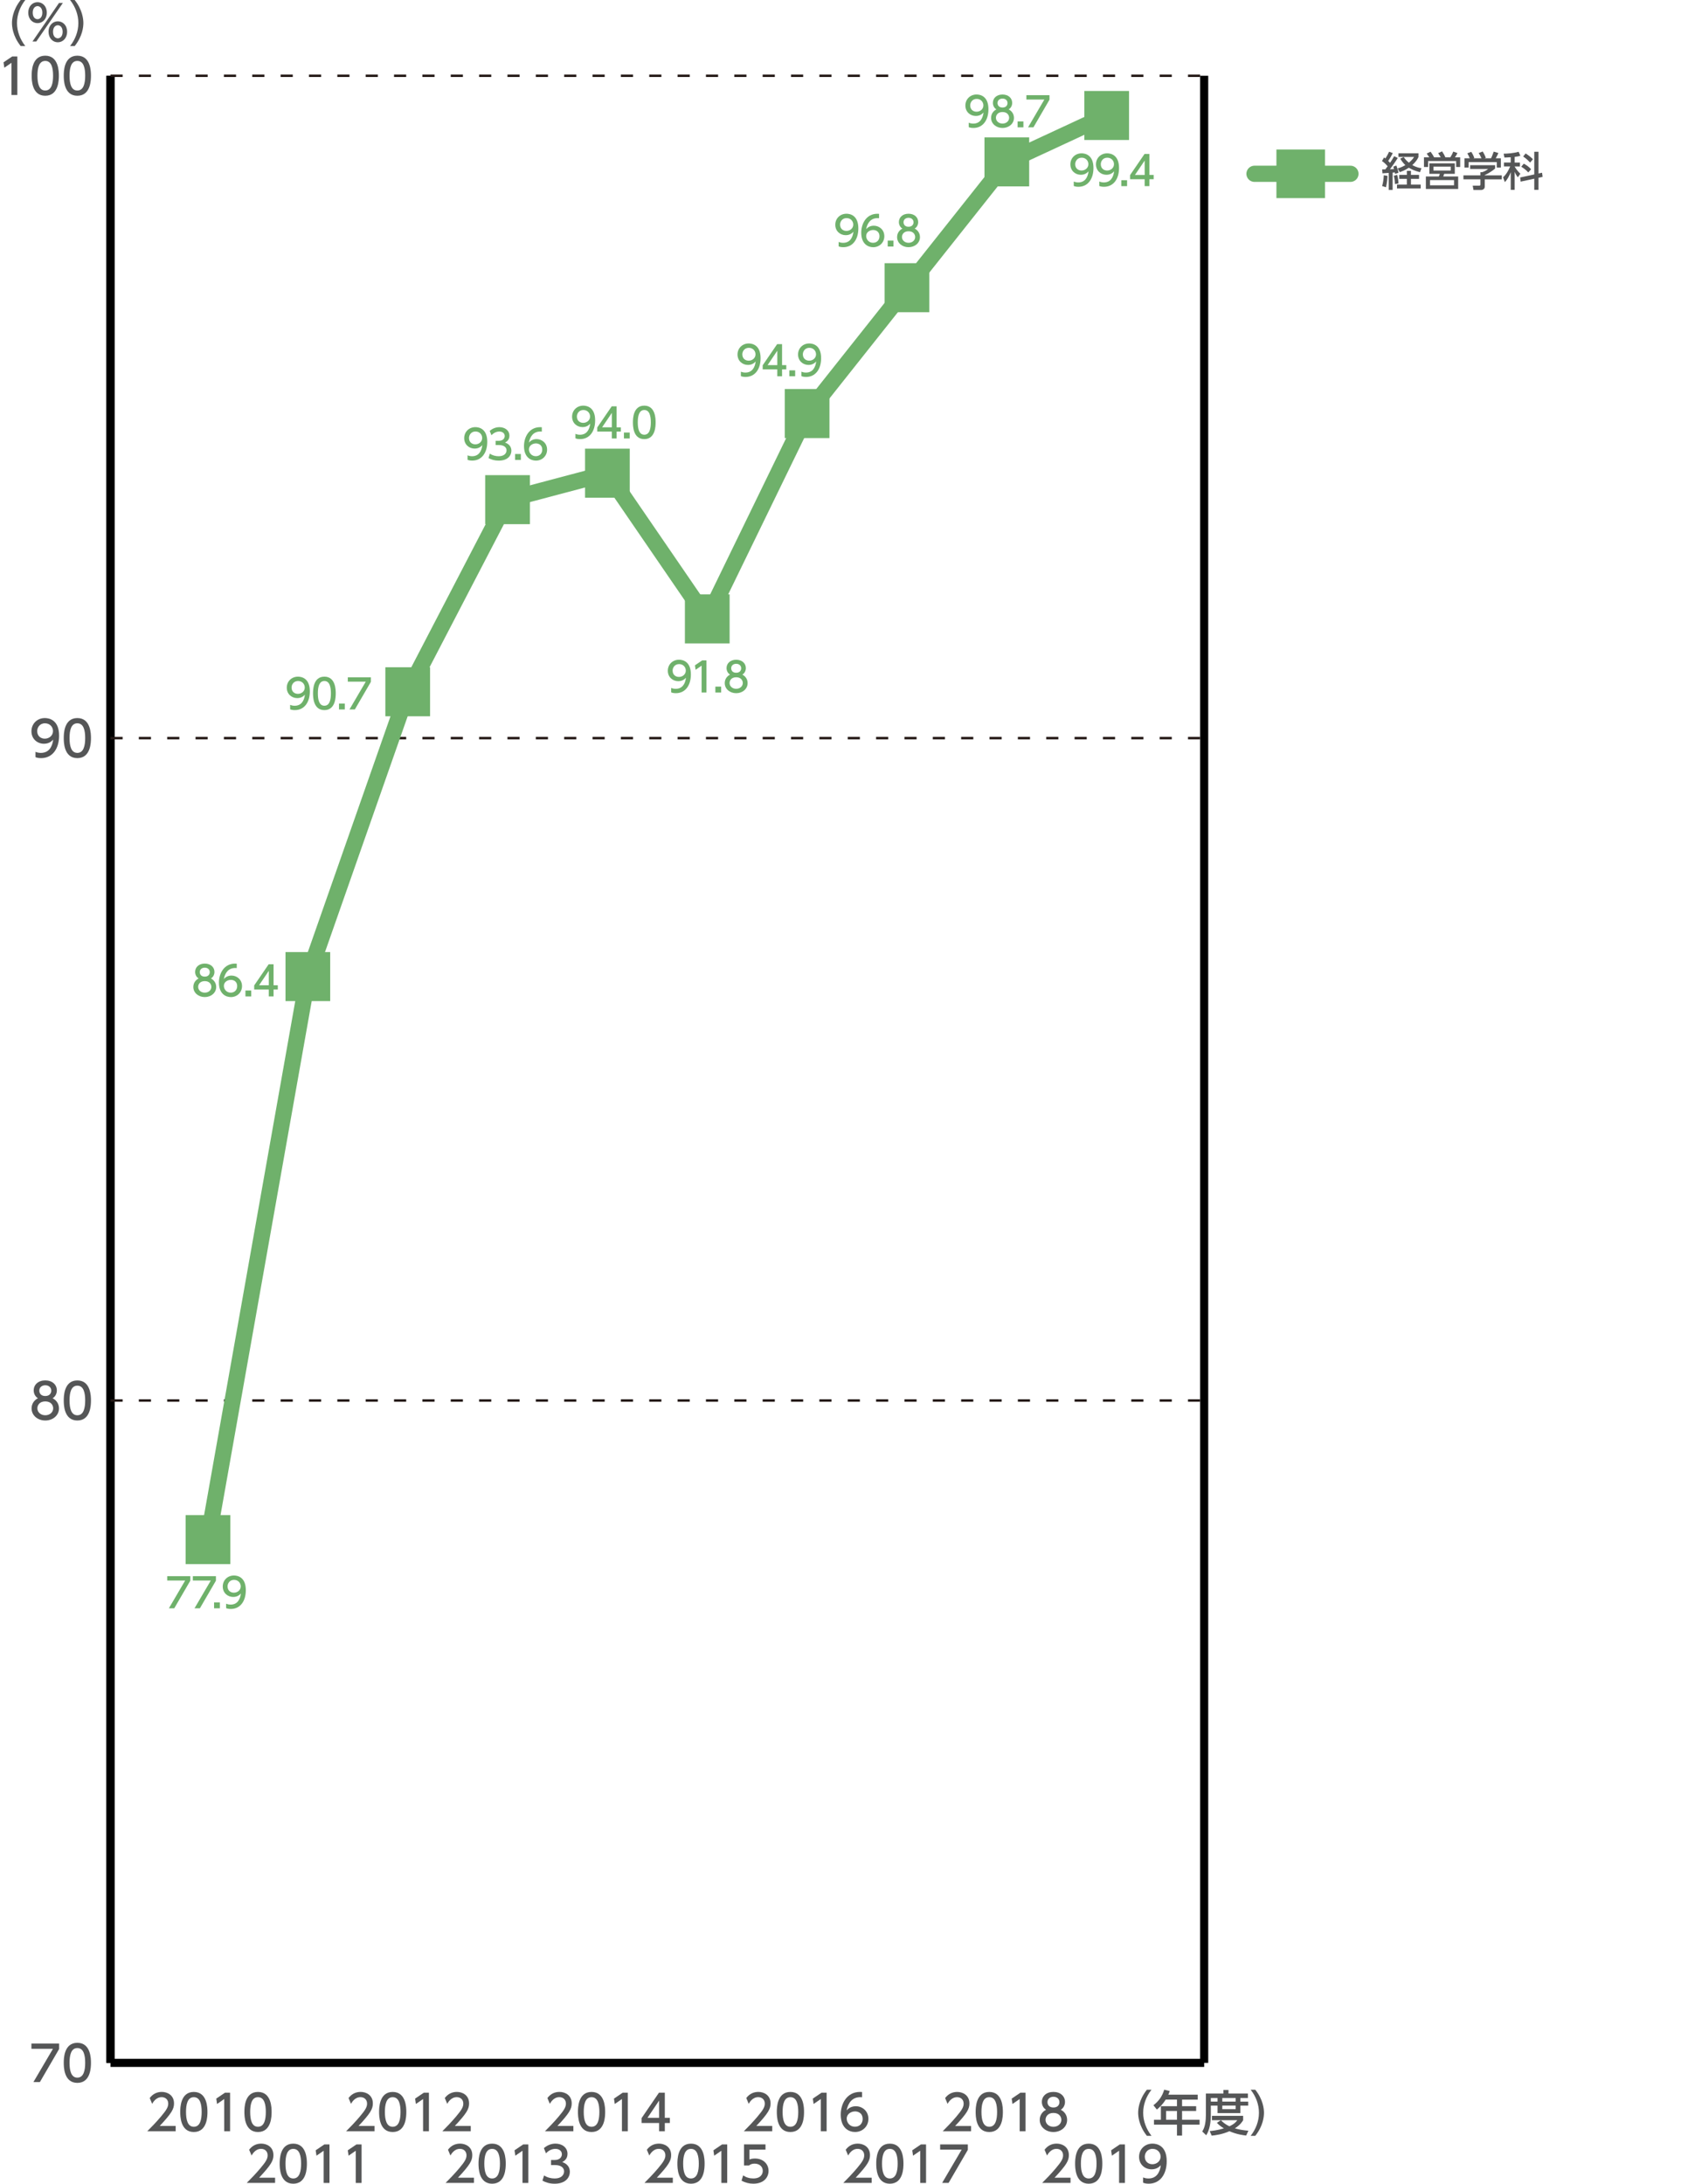 <svg enable-background="new 0 0 618.51 800" height="800" viewBox="0 0 618.51 800" width="618.51" xmlns="http://www.w3.org/2000/svg"><path d="m21.66 748.66v1.99l-7.05 12.12h-2.37l7.16-12.19h-7.89v-1.92z" fill="#555657"/><path d="m23.36 755.71c0-1.37 0-7.33 4.98-7.33 4.99 0 4.99 5.98 4.99 7.33 0 1.37 0 7.35-4.99 7.35-4.98 0-4.98-5.98-4.98-7.35zm7.85 0c0-2.72-.52-5.41-2.87-5.41s-2.86 2.71-2.86 5.41c0 2.87.59 5.43 2.86 5.43 2.35 0 2.87-2.74 2.87-5.43z" fill="#555657"/><path d="m21.61 515.97c0 2.6-2.28 4.43-5.02 4.43s-5.02-1.83-5.02-4.43c0-1.94 1.21-3.17 2.33-3.72-1.05-.64-1.55-1.78-1.55-2.87 0-2.1 1.66-3.67 4.24-3.67 2.57 0 4.24 1.57 4.24 3.67 0 1.09-.5 2.23-1.55 2.87 1.12.55 2.33 1.78 2.33 3.72zm-2.12-.04c0-1.03-.71-2.53-2.9-2.53-2.17 0-2.9 1.48-2.9 2.53 0 1.41 1.21 2.55 2.9 2.55s2.9-1.14 2.9-2.55zm-.71-6.46c0-1.32-1.05-1.98-2.19-1.98s-2.19.68-2.19 1.96c0 .85.5 1.98 2.19 1.98 1.67 0 2.19-1.12 2.19-1.96z" fill="#555657"/><path d="m23.36 513.05c0-1.37 0-7.33 4.98-7.33 4.99 0 4.99 5.98 4.99 7.33 0 1.37 0 7.35-4.99 7.35-4.98 0-4.98-5.98-4.98-7.35zm7.85 0c0-2.72-.52-5.41-2.87-5.41s-2.86 2.71-2.86 5.41c0 2.87.59 5.43 2.86 5.43 2.35 0 2.87-2.74 2.87-5.43z" fill="#555657"/><path d="m12.99 275.43c.64.27 1.28.39 1.98.39 2.9 0 4.17-2.14 4.52-4.86-.5.52-1.46 1.51-3.38 1.51-2.44 0-4.59-1.76-4.59-4.57 0-2.74 2.08-4.84 4.93-4.84 1.55 0 5.2.68 5.2 6.44 0 4.84-2.46 8.24-6.6 8.24-1.14 0-1.75-.23-2.05-.36v-1.95zm3.42-4.82c1.57 0 3.01-1.1 3.01-2.78 0-1.51-1.14-2.85-2.94-2.85-1.98 0-2.85 1.6-2.85 2.85 0 1.92 1.41 2.78 2.78 2.78z" fill="#555657"/><path d="m23.36 270.39c0-1.37 0-7.33 4.98-7.33 4.99 0 4.99 5.98 4.99 7.33 0 1.37 0 7.35-4.99 7.35-4.98 0-4.98-5.98-4.98-7.35zm7.85 0c0-2.72-.52-5.41-2.87-5.41s-2.86 2.71-2.86 5.41c0 2.87.59 5.43 2.86 5.43 2.35 0 2.87-2.74 2.87-5.43z" fill="#555657"/><path d="m4.48 20.68h1.87v14.12h-2.14v-11.8l-2.63 1.81-.29-1.98z" fill="#555657"/><path d="m11.6 27.73c0-1.37 0-7.33 4.98-7.33 4.99 0 4.99 5.98 4.99 7.33 0 1.37 0 7.35-4.99 7.35-4.98.01-4.98-5.98-4.98-7.35zm7.85 0c0-2.72-.52-5.41-2.87-5.41s-2.86 2.71-2.86 5.41c0 2.87.59 5.43 2.86 5.43 2.36 0 2.87-2.74 2.87-5.43z" fill="#555657"/><path d="m23.36 27.73c0-1.37 0-7.33 4.98-7.33 4.99 0 4.99 5.98 4.99 7.33 0 1.37 0 7.35-4.99 7.35-4.98.01-4.98-5.98-4.98-7.35zm7.85 0c0-2.72-.52-5.41-2.87-5.41s-2.86 2.71-2.86 5.41c0 2.87.59 5.43 2.86 5.43 2.35 0 2.87-2.74 2.87-5.43z" fill="#555657"/><path d="m40.48 755.73h400.75" fill="none" stroke="#000" stroke-miterlimit="10" stroke-width="2.968"/><path d="m40.48 755.73v-727.97" fill="none" stroke="#000" stroke-miterlimit="10" stroke-width="2.968"/><path d="m441.23 755.73v-727.97" fill="none" stroke="#000" stroke-miterlimit="10" stroke-width="2.968"/><path d="m40.48 755.73v-727.97" fill="none" stroke="#000" stroke-miterlimit="10" stroke-width="2.968"/><path d="m40.48 513.07h400.75" fill="none" stroke="#231815" stroke-dasharray="4.453 5.937" stroke-miterlimit="10" stroke-width=".89"/><path d="m40.48 270.41h400.75" fill="none" stroke="#231815" stroke-dasharray="4.453 5.937" stroke-miterlimit="10" stroke-width=".89"/><path d="m40.48 27.76h400.75" fill="none" stroke="#231815" stroke-dasharray="4.453 5.937" stroke-miterlimit="10" stroke-width=".89"/><g fill="#555657"><path d="m7.58 16.87c-3.01-3.77-3.19-7.31-3.19-8.43s.18-4.67 3.19-8.44h1.69c-1.9 2.42-3.04 5.36-3.04 8.44s1.16 6.02 3.04 8.44h-1.69z"/><path d="m13.75.8c1.82 0 3.4 1.46 3.4 3.85 0 2.35-1.57 3.83-3.4 3.83s-3.4-1.48-3.4-3.83c0-2.41 1.58-3.85 3.4-3.85zm7.87.29h1.41l-9.73 14.11h-1.4zm-7.87 5.94c.73 0 1.76-.59 1.76-2.39s-1.03-2.4-1.76-2.4c-.78 0-1.76.66-1.76 2.4 0 1.75.97 2.39 1.76 2.39zm7.44.78c1.8 0 3.4 1.44 3.4 3.83 0 2.35-1.57 3.85-3.4 3.85s-3.4-1.48-3.4-3.85c0-2.4 1.6-3.83 3.4-3.83zm0 6.23c.73 0 1.76-.59 1.76-2.4 0-1.76-1-2.39-1.76-2.39-.78 0-1.76.64-1.76 2.39 0 1.8 1.01 2.4 1.76 2.4z"/><path d="m25.67 16.87c1.9-2.4 3.04-5.36 3.04-8.44s-1.14-6.03-3.04-8.43h1.69c2.88 3.6 3.19 7.07 3.19 8.44s-.3 4.84-3.19 8.44h-1.69z"/><path d="m355.82 778.86v1.92h-10.4c1.55-1.55 3.19-3.22 5-5.36 2.15-2.53 2.67-3.58 2.67-4.77 0-1.39-.96-2.35-2.4-2.35-2.1 0-3.15 1.87-3.49 2.44l-.89-2.12c1.1-1.46 2.6-2.24 4.43-2.24 2.01 0 4.47 1.16 4.47 4.22 0 2.01-.84 3.56-5.24 8.26z"/><path d="m357.5 773.71c0-1.37 0-7.33 4.98-7.33 4.99 0 4.99 5.98 4.99 7.33 0 1.37 0 7.35-4.99 7.35-4.98 0-4.98-5.98-4.98-7.35zm7.85 0c0-2.72-.52-5.41-2.87-5.41s-2.86 2.71-2.86 5.41c0 2.87.59 5.43 2.86 5.43 2.36 0 2.87-2.74 2.87-5.43z"/><path d="m373.89 766.66h1.87v14.12h-2.14v-11.8l-2.63 1.81-.29-1.97z"/><path d="m391.01 776.63c0 2.6-2.28 4.43-5.02 4.43s-5.02-1.83-5.02-4.43c0-1.94 1.21-3.17 2.33-3.72-1.05-.64-1.55-1.78-1.55-2.87 0-2.1 1.66-3.67 4.24-3.67 2.57 0 4.24 1.57 4.24 3.67 0 1.09-.5 2.23-1.55 2.87 1.13.55 2.33 1.78 2.33 3.72zm-2.11-.03c0-1.03-.71-2.53-2.9-2.53-2.17 0-2.9 1.48-2.9 2.53 0 1.41 1.21 2.55 2.9 2.55 1.69-.01 2.9-1.15 2.9-2.55zm-.71-6.47c0-1.32-1.05-1.98-2.19-1.98s-2.19.68-2.19 1.96c0 .86.5 1.97 2.19 1.97 1.67.01 2.19-1.11 2.19-1.95z"/><path d="m319.39 797.79v1.92h-10.4c1.55-1.55 3.19-3.22 5-5.36 2.15-2.53 2.67-3.58 2.67-4.77 0-1.39-.96-2.35-2.4-2.35-2.1 0-3.15 1.87-3.49 2.44l-.89-2.12c1.1-1.46 2.6-2.24 4.43-2.24 2.01 0 4.47 1.16 4.47 4.22 0 2.01-.84 3.56-5.24 8.26z"/><path d="m321.07 792.65c0-1.37 0-7.33 4.98-7.33 4.99 0 4.99 5.98 4.99 7.33 0 1.37 0 7.35-4.99 7.35-4.98 0-4.98-5.98-4.98-7.35zm7.85 0c0-2.72-.52-5.41-2.87-5.41s-2.86 2.71-2.86 5.41c0 2.87.59 5.43 2.86 5.43 2.35 0 2.87-2.74 2.87-5.43z"/><path d="m337.45 785.6h1.87v14.12h-2.14v-11.8l-2.63 1.81-.29-1.97z"/><path d="m354.63 785.6v1.99l-7.05 12.12h-2.37l7.16-12.19h-7.89v-1.92z"/><path d="m392.26 797.79v1.92h-10.4c1.55-1.55 3.19-3.22 5-5.36 2.15-2.53 2.67-3.58 2.67-4.77 0-1.39-.96-2.35-2.4-2.35-2.1 0-3.15 1.87-3.49 2.44l-.89-2.12c1.1-1.46 2.6-2.24 4.43-2.24 2.01 0 4.47 1.16 4.47 4.22 0 2.01-.84 3.56-5.24 8.26z"/><path d="m393.94 792.65c0-1.37 0-7.33 4.98-7.33 4.99 0 4.99 5.98 4.99 7.33 0 1.37 0 7.35-4.99 7.35-4.98 0-4.98-5.98-4.98-7.35zm7.85 0c0-2.72-.52-5.41-2.87-5.41s-2.86 2.71-2.86 5.41c0 2.87.59 5.43 2.86 5.43 2.35 0 2.87-2.74 2.87-5.43z"/><path d="m410.32 785.6h1.87v14.12h-2.14v-11.8l-2.63 1.81-.29-1.97z"/><path d="m418.84 797.69c.64.27 1.28.39 1.98.39 2.9 0 4.17-2.14 4.52-4.86-.5.52-1.46 1.51-3.38 1.51-2.44 0-4.59-1.76-4.59-4.58 0-2.74 2.08-4.84 4.93-4.84 1.55 0 5.2.68 5.2 6.44 0 4.84-2.46 8.24-6.6 8.24-1.14 0-1.75-.23-2.05-.36v-1.94zm3.41-4.83c1.57 0 3.01-1.1 3.01-2.78 0-1.51-1.14-2.85-2.94-2.85-1.98 0-2.85 1.6-2.85 2.85.01 1.93 1.41 2.78 2.78 2.78z"/><path d="m420.23 782.45c-3.01-3.77-3.19-7.32-3.19-8.44s.18-4.66 3.19-8.44h1.69c-1.9 2.42-3.04 5.36-3.04 8.44s1.16 6.02 3.04 8.44z"/><path d="m438.86 767.39v1.8h-5.73v2.42h5.16v1.74h-5.16v3.22h6.42v1.8h-6.42v4.01h-1.87v-4.01h-8.42v-1.8h2.53v-4.97h5.89v-2.42h-4.13c-1.26 1.98-2.31 2.88-3.24 3.65l-1.26-1.58c1.92-1.46 3.26-3.29 3.95-5.7l2.03.5c-.23.69-.34.92-.52 1.33h10.77zm-7.6 5.96h-3.99v3.22h3.99z"/><path d="m441.86 766.97h6.41v-1.32h1.87v1.32h7.12v1.64h-2.78v1.32h2.88v1.46h-2.88v2.74h-8.35v-2.74h-2.46v3.24c0 2.72-.37 5.57-1.69 7.62l-1.46-1.39c1.07-1.57 1.34-3.94 1.34-6.27zm5.5 9.77c.52.52 1.43 1.44 3.13 2.23 1.89-.91 2.49-1.71 2.88-2.24h-9.29v-1.6h11.43v1.6c-.27.46-.96 1.67-3.03 2.99 1.53.44 2.99.69 4.95.87l-.82 1.76c-.85-.09-3.35-.37-6.12-1.58-2.7 1.17-5.06 1.48-6.51 1.62l-.73-1.66c.98-.11 2.74-.27 5.2-1-1.64-1-2.26-1.71-2.55-2.05zm-3.69-8.14v1.32h2.46v-1.32zm4.2 0v1.32h4.9v-1.32zm0 2.78v1.32h4.9v-1.32z"/><path d="m458.26 782.45c1.9-2.4 3.04-5.36 3.04-8.44s-1.14-6.04-3.04-8.44h1.69c2.88 3.59 3.19 7.07 3.19 8.44s-.3 4.84-3.19 8.44z"/><path d="m282.96 778.85v1.92h-10.4c1.55-1.55 3.19-3.22 5-5.36 2.15-2.53 2.67-3.58 2.67-4.77 0-1.39-.96-2.35-2.4-2.35-2.1 0-3.15 1.87-3.49 2.44l-.89-2.12c1.1-1.46 2.6-2.24 4.43-2.24 2.01 0 4.47 1.16 4.47 4.22 0 2.01-.84 3.56-5.24 8.26z"/><path d="m284.64 773.71c0-1.37 0-7.33 4.98-7.33 4.99 0 4.99 5.98 4.99 7.33 0 1.37 0 7.35-4.99 7.35-4.98 0-4.98-5.98-4.98-7.35zm7.85 0c0-2.72-.52-5.41-2.87-5.41s-2.86 2.71-2.86 5.41c0 2.87.59 5.43 2.86 5.43 2.35 0 2.87-2.74 2.87-5.43z"/><path d="m301.02 766.66h1.87v14.12h-2.14v-11.8l-2.63 1.81-.29-1.97z"/><path d="m315.87 768.33c-.41-.02-.44-.04-.62-.04-2.99 0-4.47 2.08-5.04 4.84.71-.79 1.78-1.51 3.38-1.51 2.37 0 4.61 1.75 4.61 4.61 0 2.81-2.19 4.82-4.89 4.82-2.26 0-5.25-1.44-5.25-6.37 0-3.9 2.17-8.31 7.1-8.31.25 0 .41 0 .71.04zm-2.56 5.18c-1.37 0-3.06.87-3.06 2.65 0 1.48 1.16 2.97 3.01 2.97 1.83 0 2.83-1.35 2.83-2.81 0-2.49-2.02-2.81-2.78-2.81z"/><path d="m246.53 797.79v1.92h-10.4c1.55-1.55 3.19-3.22 5-5.36 2.15-2.53 2.67-3.58 2.67-4.77 0-1.39-.96-2.35-2.4-2.35-2.1 0-3.15 1.87-3.49 2.44l-.89-2.12c1.1-1.46 2.6-2.24 4.43-2.24 2.01 0 4.47 1.16 4.47 4.22 0 2.01-.84 3.56-5.24 8.26z"/><path d="m248.21 792.65c0-1.37 0-7.33 4.98-7.33 4.99 0 4.99 5.98 4.99 7.33 0 1.37 0 7.35-4.99 7.35-4.98 0-4.98-5.98-4.98-7.35zm7.84 0c0-2.72-.52-5.41-2.87-5.41s-2.86 2.71-2.86 5.41c0 2.87.59 5.43 2.86 5.43 2.36 0 2.87-2.74 2.87-5.43z"/><path d="m264.59 785.6h1.87v14.12h-2.14v-11.8l-2.63 1.81-.29-1.97z"/><path d="m280.49 787.52h-5.89v3.61c.44-.16 1.01-.36 2.03-.36 3.03 0 4.98 2.01 4.98 4.54 0 2.23-1.6 4.68-5.57 4.68-1.57 0-2.94-.36-4.33-1.1l.59-1.94c1.14.77 2.35 1.12 3.72 1.12 2.72 0 3.47-1.6 3.47-2.78 0-1.66-1.35-2.65-3.01-2.65-.73 0-1.48.2-2.03.68h-1.83v-7.73h7.87z"/><path d="m210.09 778.85v1.92h-10.4c1.55-1.55 3.19-3.22 5-5.36 2.15-2.53 2.67-3.58 2.67-4.77 0-1.39-.96-2.35-2.4-2.35-2.1 0-3.15 1.87-3.49 2.44l-.89-2.12c1.1-1.46 2.6-2.24 4.43-2.24 2.01 0 4.47 1.16 4.47 4.22 0 2.01-.84 3.56-5.24 8.26z"/><path d="m211.77 773.71c0-1.37 0-7.33 4.98-7.33 4.99 0 4.99 5.98 4.99 7.33 0 1.37 0 7.35-4.99 7.35-4.98 0-4.98-5.98-4.98-7.35zm7.85 0c0-2.72-.52-5.41-2.87-5.41s-2.86 2.71-2.86 5.41c0 2.87.59 5.43 2.86 5.43 2.36 0 2.87-2.74 2.87-5.43z"/><path d="m228.16 766.66h1.87v14.12h-2.14v-11.8l-2.63 1.81-.29-1.97z"/><path d="m241.51 780.78v-3.03h-6.41v-1.8l6.35-9.29h2.15v9.22h1.85v1.87h-1.85v3.03zm-4.27-4.9h4.27v-6.34z"/><path d="m173.66 797.79v1.92h-10.4c1.55-1.55 3.19-3.22 5-5.36 2.15-2.53 2.67-3.58 2.67-4.77 0-1.39-.96-2.35-2.4-2.35-2.1 0-3.15 1.87-3.49 2.44l-.89-2.12c1.1-1.46 2.6-2.24 4.43-2.24 2.01 0 4.47 1.16 4.47 4.22 0 2.01-.84 3.56-5.24 8.26z"/><path d="m175.34 792.65c0-1.37 0-7.33 4.98-7.33 4.99 0 4.99 5.98 4.99 7.33 0 1.37 0 7.35-4.99 7.35-4.98 0-4.98-5.98-4.98-7.35zm7.85 0c0-2.72-.52-5.41-2.87-5.41s-2.86 2.71-2.86 5.41c0 2.87.59 5.43 2.86 5.43 2.35 0 2.87-2.74 2.87-5.43z"/><path d="m191.72 785.6h1.87v14.12h-2.14v-11.8l-2.63 1.81-.29-1.97z"/><path d="m199.37 796.96c1.14.77 2.51 1.12 3.88 1.12 2.53 0 3.44-1.39 3.44-2.6 0-1.25-1.03-2.32-3.37-2.32h-1.41v-1.85h1.35c1.92 0 2.62-1.16 2.62-2.1 0-1.35-1.19-1.98-2.35-1.98-1.34 0-2.58.64-3.47 1.64l-.77-1.9c1.35-1.19 2.9-1.66 4.25-1.66 2.33 0 4.4 1.37 4.4 3.76 0 1.99-1.41 2.72-1.92 2.99.73.28 2.78 1.07 2.78 3.61 0 1.9-1.43 4.33-5.55 4.33-1.85 0-3.22-.44-4.49-1.12z"/><path d="m137.23 778.85v1.92h-10.4c1.55-1.55 3.19-3.22 5-5.36 2.15-2.53 2.67-3.58 2.67-4.77 0-1.39-.96-2.35-2.4-2.35-2.1 0-3.15 1.87-3.49 2.44l-.89-2.12c1.1-1.46 2.6-2.24 4.43-2.24 2.01 0 4.47 1.16 4.47 4.22 0 2.01-.84 3.56-5.24 8.26z"/><path d="m138.91 773.71c0-1.37 0-7.33 4.98-7.33 4.99 0 4.99 5.98 4.99 7.33 0 1.37 0 7.35-4.99 7.35-4.98 0-4.98-5.98-4.98-7.35zm7.85 0c0-2.72-.52-5.41-2.87-5.41s-2.86 2.71-2.86 5.41c0 2.87.59 5.43 2.86 5.43 2.35 0 2.87-2.74 2.87-5.43z"/><path d="m155.29 766.66h1.87v14.12h-2.14v-11.8l-2.63 1.81-.29-1.97z"/><path d="m172.49 778.85v1.92h-10.4c1.55-1.55 3.19-3.22 5-5.36 2.15-2.53 2.67-3.58 2.67-4.77 0-1.39-.96-2.35-2.4-2.35-2.1 0-3.15 1.87-3.49 2.44l-.89-2.12c1.1-1.46 2.6-2.24 4.43-2.24 2.01 0 4.47 1.16 4.47 4.22 0 2.01-.84 3.56-5.23 8.26z"/><path d="m100.8 797.79v1.92h-10.4c1.55-1.55 3.19-3.22 5-5.36 2.15-2.53 2.67-3.58 2.67-4.77 0-1.39-.96-2.35-2.4-2.35-2.1 0-3.15 1.87-3.49 2.44l-.89-2.12c1.1-1.46 2.6-2.24 4.43-2.24 2.01 0 4.47 1.16 4.47 4.22 0 2.01-.84 3.56-5.24 8.26z"/><path d="m102.48 792.65c0-1.37 0-7.33 4.98-7.33 4.99 0 4.99 5.98 4.99 7.33 0 1.37 0 7.35-4.99 7.35-4.98 0-4.98-5.98-4.98-7.35zm7.85 0c0-2.72-.52-5.41-2.87-5.41s-2.86 2.71-2.86 5.41c0 2.87.59 5.43 2.86 5.43 2.35 0 2.87-2.74 2.87-5.43z"/><path d="m118.86 785.6h1.87v14.12h-2.14v-11.8l-2.63 1.81-.29-1.97z"/><path d="m130.62 785.6h1.87v14.12h-2.14v-11.8l-2.63 1.81-.29-1.97z"/><path d="m64.37 778.85v1.92h-10.4c1.55-1.55 3.19-3.22 5-5.36 2.15-2.53 2.67-3.58 2.67-4.77 0-1.39-.96-2.35-2.4-2.35-2.1 0-3.15 1.87-3.49 2.44l-.89-2.12c1.1-1.46 2.6-2.24 4.43-2.24 2.01 0 4.47 1.16 4.47 4.22 0 2.01-.84 3.56-5.24 8.26z"/><path d="m66.04 773.71c0-1.37 0-7.33 4.98-7.33 4.99 0 4.99 5.98 4.99 7.33 0 1.37 0 7.35-4.99 7.35-4.98 0-4.98-5.98-4.98-7.35zm7.85 0c0-2.72-.52-5.41-2.87-5.41s-2.86 2.71-2.86 5.41c0 2.87.59 5.43 2.86 5.43 2.36 0 2.87-2.74 2.87-5.43z"/><path d="m82.43 766.66h1.87v14.12h-2.14v-11.8l-2.63 1.81-.29-1.97z"/><path d="m89.55 773.71c0-1.37 0-7.33 4.98-7.33 4.99 0 4.99 5.98 4.99 7.33 0 1.37 0 7.35-4.99 7.35-4.98 0-4.98-5.98-4.98-7.35zm7.85 0c0-2.72-.52-5.41-2.87-5.41s-2.86 2.71-2.86 5.41c0 2.87.59 5.43 2.86 5.43 2.36 0 2.87-2.74 2.87-5.43z"/></g><path d="m459.67 63.67h35.15" fill="none" stroke="#6fb16b" stroke-linecap="round" stroke-miterlimit="10" stroke-width="5.937"/><path d="m467.7 54.77h17.81v17.81h-17.81z" fill="#6fb16b"/><path d="m506.44 62.06c.37 0 .45 0 1.16-.01.3-.36.62-.82.86-1.15-1.07-1.22-1.65-1.62-2.08-1.9l.77-1.32c.24.18.31.24.48.37.16-.24.79-1.22 1.34-2.46l1.37.49c-.37.73-.92 1.8-1.68 2.87.43.4.58.58.68.7.58-.88.88-1.32 1.5-2.42l1.32.64c-.74 1.22-2.32 3.46-2.85 4.13l1.48-.06c-.15-.54-.18-.61-.27-.88l1.13-.42c.3.77.61 1.75.77 2.66l-1.26.4c-.03-.24-.05-.34-.08-.54-.18.02-.67.06-.8.08v6.34h-1.44v-6.24c-.76.06-1.9.13-2.29.16zm1.97 2.38c-.03.52-.13 2.54-.58 4.16l-1.4-.45c.39-1.31.5-2.29.62-3.94zm3.54-.37c.27.98.42 1.86.48 3.15l-1.31.21c-.01-.85-.16-2.14-.39-3.04zm8.01 0v1.46h-2.96v2.1h3.57v1.4h-8.69v-1.4h3.61v-2.1h-2.78v-1.46h2.78v-1.47h1.51v1.47zm-5.62-6.54c.33.48.82 1.19 1.9 2.08 1.19-1 1.58-1.61 1.9-2.11h-5.72v-1.34h7.33v1.34c-.19.46-.68 1.55-2.26 2.96 1.56.9 2.75 1.08 3.34 1.16l-.52 1.47c-2.1-.55-3.26-1.15-4.09-1.65-1.43.97-2.61 1.38-3.34 1.63l-.74-1.38c.53-.15 1.44-.4 2.81-1.2-.79-.73-1.32-1.46-1.88-2.36z" fill="#555657"/><path d="m527.89 57.64c-.09-.16-.49-.91-.92-1.53l1.43-.66c.64 1.01.88 1.41 1.22 2.19h1.8c.52-.82.79-1.38 1.08-2.11l1.53.55c-.3.65-.76 1.34-.92 1.56h1.92v3.54h-1.48v-2.19h-10.26v2.19h-1.53v-3.54h1.95c-.49-.76-.79-1.17-.94-1.38l1.4-.68c.31.41.74.99 1.32 2.06zm5.17 6.04h-3.89l-.34.98h5.47v4.57h-11.84v-4.57h4.74c.16-.31.3-.62.37-.98h-3.82v-3.83h9.31zm-.28 2.29h-8.81v1.92h8.81zm-1.21-4.92h-6.33v1.43h6.33z" fill="#555657"/><path d="m547.83 60.52v1.23c-.85.76-2.61 1.9-3.79 2.38v.12h6.24v1.46h-6.24v2.66c0 1.07-1.07 1.23-1.22 1.23h-2.91l-.28-1.58h2.39c.42 0 .42-.21.42-.48v-1.84h-6.22v-1.46h6.22v-1.16h.65c.51-.17 1.53-.58 2.2-1.17h-6.61v-1.4h9.15zm-9.29-2.53c-.31-.8-.68-1.47-.89-1.83l1.44-.53c.4.57.86 1.44 1.11 2.23l-.34.13h2.97c-.37-.86-.65-1.37-1.01-1.92l1.47-.57c.31.48.89 1.57 1.13 2.32l-.49.17h2.41c.18-.34.4-.79.98-2.44l1.71.51c-.34.79-.53 1.17-.98 1.93h1.89v3.4h-1.5v-1.99h-10.32v1.99h-1.5v-3.4z" fill="#555657"/><path d="m553.56 57.61c-1.46.09-1.81.09-2.32.1l-.28-1.4c1.2 0 3.88-.19 5.48-.71l.65 1.46c-.58.18-.9.28-2.09.42v2.08h1.92v1.43h-1.92v.04c.28.51 1.01 1.63 2.08 2.61l-.92 1.32c-.45-.58-.77-1.1-1.16-2.02v6.61h-1.44v-6.48c-.52 1.34-1.17 2.63-2.17 3.65l-.64-1.77c1.2-1.07 1.98-2.51 2.61-3.98h-2.29v-1.43h2.48v-1.93zm8.62 6.3v-8.31h1.55v7.96l1.31-.28.19 1.52-1.5.33v4.43h-1.55v-4.1l-4.99 1.08-.18-1.52zm-3.83-3.96c1.2.68 1.84 1.17 2.67 2.05l-1.04 1.17c-.8-.95-2.02-1.75-2.57-2.1zm.65-3.73c.95.57 1.89 1.31 2.7 2.11l-1.04 1.22c-.32-.34-1.23-1.34-2.54-2.21z" fill="#555657"/><path d="m393.44 66.5c.53.22 1.07.33 1.65.33 2.42 0 3.48-1.78 3.77-4.06-.42.43-1.22 1.26-2.82 1.26-2.03 0-3.83-1.47-3.83-3.82 0-2.29 1.74-4.04 4.11-4.04 1.29 0 4.34.56 4.34 5.38 0 4.04-2.05 6.88-5.51 6.88-.95 0-1.46-.19-1.71-.3zm2.85-4.03c1.31 0 2.51-.92 2.51-2.32 0-1.26-.95-2.38-2.45-2.38-1.65 0-2.38 1.34-2.38 2.38 0 1.61 1.17 2.32 2.32 2.32z" fill="#6fb16b"/><path d="m402.81 66.5c.54.22 1.07.33 1.65.33 2.42 0 3.48-1.78 3.77-4.06-.42.43-1.22 1.26-2.82 1.26-2.03 0-3.83-1.47-3.83-3.82 0-2.29 1.74-4.04 4.11-4.04 1.29 0 4.34.56 4.34 5.38 0 4.04-2.05 6.88-5.51 6.88-.95 0-1.46-.19-1.71-.3zm2.86-4.03c1.31 0 2.51-.92 2.51-2.32 0-1.26-.95-2.38-2.45-2.38-1.65 0-2.38 1.34-2.38 2.38 0 1.61 1.17 2.32 2.32 2.32z" fill="#6fb16b"/><path d="m412.98 66.02v2.17h-2.12v-2.17z" fill="#6fb16b"/><path d="m419.42 68.19v-2.53h-5.35v-1.5l5.3-7.75h1.8v7.69h1.55v1.56h-1.55v2.53zm-3.56-4.08h3.57v-5.29z" fill="#6fb16b"/><path d="m69.73 577.42v1.66l-5.88 10.12h-1.97l5.97-10.18h-6.58v-1.6z" fill="#6fb16b"/><path d="m79.12 577.42v1.66l-5.88 10.12h-1.97l5.97-10.18h-6.58v-1.6z" fill="#6fb16b"/><path d="m80.56 587.03v2.17h-2.12v-2.17z" fill="#6fb16b"/><path d="m82.85 587.51c.54.22 1.07.33 1.65.33 2.42 0 3.48-1.78 3.77-4.06-.42.43-1.22 1.26-2.82 1.26-2.03 0-3.83-1.47-3.83-3.82 0-2.29 1.74-4.04 4.11-4.04 1.29 0 4.34.56 4.34 5.38 0 4.04-2.05 6.88-5.51 6.88-.95 0-1.46-.19-1.71-.3zm2.85-4.03c1.31 0 2.51-.92 2.51-2.32 0-1.26-.95-2.38-2.45-2.38-1.65 0-2.38 1.34-2.38 2.38 0 1.61 1.17 2.32 2.32 2.32z" fill="#6fb16b"/><path d="m79.22 361.57c0 2.17-1.9 3.7-4.19 3.7s-4.19-1.53-4.19-3.7c0-1.62 1.01-2.65 1.95-3.11-.88-.53-1.29-1.48-1.29-2.39 0-1.75 1.38-3.06 3.54-3.06 2.14 0 3.54 1.31 3.54 3.06 0 .91-.42 1.86-1.29 2.39.92.47 1.93 1.5 1.93 3.11zm-1.77-.03c0-.86-.59-2.11-2.42-2.11-1.81 0-2.42 1.23-2.42 2.11 0 1.17 1.01 2.12 2.42 2.12s2.42-.94 2.42-2.12zm-.59-5.39c0-1.1-.88-1.65-1.83-1.65s-1.83.56-1.83 1.63c0 .71.41 1.65 1.83 1.65 1.39.01 1.83-.93 1.83-1.63z" fill="#6fb16b"/><path d="m86.73 354.65c-.34-.01-.37-.03-.52-.03-2.5 0-3.73 1.74-4.2 4.04.59-.65 1.48-1.26 2.82-1.26 1.97 0 3.85 1.46 3.85 3.85 0 2.35-1.83 4.03-4.08 4.03-1.89 0-4.38-1.2-4.38-5.32 0-3.25 1.81-6.94 5.93-6.94.21 0 .34 0 .6.03v1.6zm-2.14 4.32c-1.15 0-2.56.73-2.56 2.21 0 1.23.97 2.48 2.51 2.48 1.53 0 2.36-1.13 2.36-2.35.01-2.07-1.67-2.34-2.31-2.34z" fill="#6fb16b"/><path d="m92.05 362.87v2.17h-2.12v-2.17z" fill="#6fb16b"/><path d="m98.49 365.04v-2.53h-5.35v-1.5l5.3-7.75h1.8v7.69h1.55v1.56h-1.55v2.53zm-3.56-4.09h3.57v-5.29z" fill="#6fb16b"/><path d="m106.31 258.22c.54.22 1.07.33 1.65.33 2.42 0 3.48-1.78 3.77-4.06-.42.43-1.22 1.26-2.82 1.26-2.03 0-3.83-1.47-3.83-3.82 0-2.29 1.74-4.04 4.11-4.04 1.29 0 4.34.56 4.34 5.38 0 4.04-2.05 6.88-5.51 6.88-.95 0-1.46-.19-1.71-.3zm2.85-4.03c1.31 0 2.51-.92 2.51-2.32 0-1.26-.95-2.38-2.45-2.38-1.65 0-2.38 1.34-2.38 2.38 0 1.61 1.17 2.32 2.32 2.32z" fill="#6fb16b"/><path d="m114.7 254.01c0-1.15 0-6.12 4.16-6.12s4.16 4.99 4.16 6.12c0 1.14 0 6.14-4.16 6.14s-4.16-4.99-4.16-6.14zm6.55 0c0-2.27-.43-4.52-2.39-4.52s-2.39 2.26-2.39 4.52c0 2.39.49 4.53 2.39 4.53 1.97 0 2.39-2.28 2.39-4.53z" fill="#6fb16b"/><path d="m126.34 257.74v2.17h-2.12v-2.17z" fill="#6fb16b"/><path d="m135.9 248.13v1.66l-5.88 10.12h-1.97l5.97-10.18h-6.58v-1.6z" fill="#6fb16b"/><path d="m171.32 166.81c.53.22 1.07.33 1.65.33 2.42 0 3.48-1.78 3.77-4.06-.42.43-1.22 1.26-2.82 1.26-2.03 0-3.83-1.47-3.83-3.82 0-2.29 1.74-4.04 4.11-4.04 1.29 0 4.34.56 4.34 5.38 0 4.04-2.05 6.88-5.51 6.88-.95 0-1.46-.19-1.71-.3zm2.85-4.03c1.31 0 2.51-.92 2.51-2.32 0-1.26-.95-2.38-2.45-2.38-1.65 0-2.38 1.34-2.38 2.38 0 1.61 1.18 2.32 2.32 2.32z" fill="#6fb16b"/><path d="m179.49 166.2c.95.64 2.1.94 3.24.94 2.11 0 2.87-1.16 2.87-2.17 0-1.04-.86-1.93-2.81-1.93h-1.17v-1.55h1.13c1.61 0 2.19-.97 2.19-1.75 0-1.13-1-1.65-1.96-1.65-1.11 0-2.15.53-2.9 1.37l-.64-1.59c1.13-1 2.42-1.38 3.55-1.38 1.95 0 3.67 1.14 3.67 3.13 0 1.66-1.17 2.27-1.6 2.5.61.24 2.32.89 2.32 3.02 0 1.59-1.19 3.61-4.64 3.61-1.55 0-2.69-.37-3.74-.94z" fill="#6fb16b"/><path d="m190.85 166.33v2.17h-2.12v-2.17z" fill="#6fb16b"/><path d="m198.51 158.12c-.34-.01-.37-.03-.52-.03-2.5 0-3.73 1.74-4.2 4.04.59-.65 1.48-1.26 2.82-1.26 1.97 0 3.85 1.46 3.85 3.85 0 2.35-1.83 4.03-4.08 4.03-1.89 0-4.38-1.2-4.38-5.32 0-3.25 1.81-6.94 5.93-6.94.21 0 .34 0 .6.03v1.6zm-2.14 4.32c-1.15 0-2.56.73-2.56 2.21 0 1.23.97 2.48 2.51 2.48 1.53 0 2.36-1.13 2.36-2.35 0-2.07-1.68-2.34-2.31-2.34z" fill="#6fb16b"/><path d="m210.85 158.94c.54.22 1.07.33 1.65.33 2.42 0 3.48-1.78 3.77-4.06-.42.43-1.22 1.26-2.82 1.26-2.03 0-3.83-1.47-3.83-3.82 0-2.29 1.74-4.04 4.11-4.04 1.29 0 4.34.56 4.34 5.38 0 4.04-2.05 6.88-5.51 6.88-.95 0-1.46-.19-1.71-.3zm2.85-4.03c1.31 0 2.51-.92 2.51-2.32 0-1.26-.95-2.38-2.45-2.38-1.65 0-2.38 1.34-2.38 2.38 0 1.61 1.18 2.32 2.32 2.32z" fill="#6fb16b"/><path d="m224.19 160.63v-2.52h-5.35v-1.5l5.3-7.75h1.8v7.69h1.55v1.56h-1.55v2.52zm-3.56-4.09h3.57v-5.29z" fill="#6fb16b"/><path d="m230.74 158.46v2.17h-2.12v-2.17z" fill="#6fb16b"/><path d="m231.91 154.73c0-1.14 0-6.12 4.16-6.12s4.16 4.99 4.16 6.12c0 1.14 0 6.14-4.16 6.14s-4.16-4.99-4.16-6.14zm6.56 0c0-2.27-.43-4.52-2.39-4.52s-2.39 2.26-2.39 4.52c0 2.39.49 4.53 2.39 4.53 1.96 0 2.39-2.29 2.39-4.53z" fill="#6fb16b"/><path d="m245.93 252.02c.53.22 1.07.33 1.65.33 2.42 0 3.48-1.78 3.77-4.06-.42.43-1.22 1.26-2.82 1.26-2.03 0-3.83-1.47-3.83-3.82 0-2.29 1.74-4.04 4.11-4.04 1.29 0 4.34.56 4.34 5.38 0 4.04-2.05 6.88-5.51 6.88-.95 0-1.46-.19-1.71-.3zm2.85-4.03c1.31 0 2.51-.92 2.51-2.32 0-1.26-.95-2.38-2.45-2.38-1.65 0-2.38 1.34-2.38 2.38 0 1.61 1.18 2.32 2.32 2.32z" fill="#6fb16b"/><path d="m257.3 241.93h1.56v11.78h-1.78v-9.85l-2.2 1.52-.24-1.65z" fill="#6fb16b"/><path d="m264.24 251.54v2.17h-2.12v-2.17z" fill="#6fb16b"/><path d="m273.94 250.25c0 2.17-1.9 3.7-4.19 3.7s-4.19-1.53-4.19-3.7c0-1.62 1.01-2.65 1.95-3.1-.88-.54-1.29-1.49-1.29-2.39 0-1.75 1.38-3.06 3.53-3.06 2.14 0 3.54 1.31 3.54 3.06 0 .91-.41 1.86-1.29 2.39.93.46 1.94 1.48 1.94 3.1zm-1.77-.03c0-.86-.59-2.11-2.42-2.11-1.81 0-2.42 1.23-2.42 2.11 0 1.17 1.01 2.12 2.42 2.12s2.42-.95 2.42-2.12zm-.59-5.39c0-1.1-.88-1.65-1.83-1.65s-1.83.56-1.83 1.63c0 .71.41 1.65 1.83 1.65 1.4 0 1.83-.93 1.83-1.63z" fill="#6fb16b"/><path d="m271.47 136.16c.54.22 1.07.33 1.65.33 2.42 0 3.48-1.78 3.77-4.06-.42.43-1.22 1.26-2.82 1.26-2.03 0-3.83-1.47-3.83-3.82 0-2.29 1.74-4.04 4.11-4.04 1.29 0 4.34.56 4.34 5.38 0 4.04-2.05 6.88-5.51 6.88-.95 0-1.46-.19-1.71-.3zm2.85-4.03c1.31 0 2.51-.92 2.51-2.32 0-1.26-.95-2.38-2.45-2.38-1.65 0-2.38 1.34-2.38 2.38 0 1.61 1.18 2.32 2.32 2.32z" fill="#6fb16b"/><path d="m284.81 137.85v-2.53h-5.35v-1.5l5.3-7.75h1.8v7.69h1.55v1.56h-1.55v2.53zm-3.56-4.08h3.57v-5.29z" fill="#6fb16b"/><path d="m291.36 135.68v2.17h-2.12v-2.17z" fill="#6fb16b"/><path d="m293.65 136.16c.53.22 1.07.33 1.65.33 2.42 0 3.48-1.78 3.77-4.06-.42.43-1.22 1.26-2.82 1.26-2.03 0-3.83-1.47-3.83-3.82 0-2.29 1.74-4.04 4.11-4.04 1.29 0 4.34.56 4.34 5.38 0 4.04-2.05 6.88-5.51 6.88-.95 0-1.46-.19-1.71-.3zm2.85-4.03c1.31 0 2.51-.92 2.51-2.32 0-1.26-.95-2.38-2.45-2.38-1.65 0-2.38 1.34-2.38 2.38.01 1.61 1.18 2.32 2.32 2.32z" fill="#6fb16b"/><path d="m307.29 88.63c.53.22 1.07.33 1.65.33 2.42 0 3.48-1.78 3.77-4.06-.42.43-1.22 1.26-2.82 1.26-2.03 0-3.83-1.47-3.83-3.82 0-2.29 1.74-4.04 4.11-4.04 1.29 0 4.34.56 4.34 5.38 0 4.04-2.05 6.88-5.51 6.88-.95 0-1.46-.19-1.71-.3zm2.85-4.03c1.31 0 2.51-.92 2.51-2.32 0-1.26-.95-2.38-2.45-2.38-1.65 0-2.38 1.34-2.38 2.38 0 1.61 1.18 2.32 2.32 2.32z" fill="#6fb16b"/><path d="m322.08 79.94c-.34-.01-.37-.03-.52-.03-2.5 0-3.73 1.74-4.2 4.04.59-.65 1.48-1.26 2.82-1.26 1.97 0 3.85 1.46 3.85 3.85 0 2.35-1.83 4.03-4.08 4.03-1.89 0-4.38-1.2-4.38-5.32 0-3.25 1.81-6.94 5.93-6.94.21 0 .34 0 .6.03v1.6zm-2.14 4.32c-1.15 0-2.56.73-2.56 2.21 0 1.23.97 2.48 2.51 2.48 1.53 0 2.36-1.13 2.36-2.35 0-2.07-1.67-2.34-2.31-2.34z" fill="#6fb16b"/><path d="m327.39 88.15v2.17h-2.12v-2.17z" fill="#6fb16b"/><path d="m337.09 86.86c0 2.17-1.9 3.7-4.19 3.7s-4.19-1.53-4.19-3.7c0-1.62 1.01-2.65 1.95-3.11-.88-.53-1.29-1.48-1.29-2.39 0-1.75 1.38-3.06 3.53-3.06 2.14 0 3.54 1.31 3.54 3.06 0 .91-.41 1.86-1.29 2.39.94.46 1.94 1.49 1.94 3.11zm-1.76-.03c0-.86-.59-2.11-2.42-2.11-1.81 0-2.42 1.23-2.42 2.11 0 1.17 1.01 2.12 2.42 2.12s2.42-.95 2.42-2.12zm-.6-5.39c0-1.1-.88-1.65-1.83-1.65s-1.83.56-1.83 1.63c0 .71.41 1.65 1.83 1.65 1.4 0 1.83-.94 1.83-1.63z" fill="#6fb16b"/><path d="m354.96 44.95c.54.22 1.07.33 1.65.33 2.42 0 3.48-1.78 3.77-4.06-.42.43-1.22 1.26-2.82 1.26-2.03 0-3.83-1.47-3.83-3.82 0-2.29 1.74-4.04 4.11-4.04 1.29 0 4.34.56 4.34 5.38 0 4.04-2.05 6.88-5.51 6.88-.95 0-1.46-.19-1.71-.3zm2.86-4.02c1.31 0 2.51-.92 2.51-2.32 0-1.26-.95-2.38-2.45-2.38-1.65 0-2.38 1.34-2.38 2.38 0 1.6 1.17 2.32 2.32 2.32z" fill="#6fb16b"/><path d="m371.53 43.18c0 2.17-1.9 3.7-4.19 3.7s-4.19-1.53-4.19-3.7c0-1.62 1.01-2.65 1.95-3.1-.88-.54-1.29-1.49-1.29-2.39 0-1.75 1.38-3.06 3.53-3.06 2.14 0 3.54 1.31 3.54 3.06 0 .91-.41 1.86-1.29 2.39.93.46 1.94 1.48 1.94 3.1zm-1.77-.03c0-.86-.59-2.11-2.42-2.11-1.81 0-2.42 1.23-2.42 2.11 0 1.17 1.01 2.12 2.42 2.12s2.42-.94 2.42-2.12zm-.59-5.39c0-1.1-.88-1.65-1.83-1.65s-1.83.56-1.83 1.63c0 .71.41 1.65 1.83 1.65 1.39 0 1.83-.93 1.83-1.63z" fill="#6fb16b"/><path d="m374.99 44.48v2.17h-2.12v-2.17z" fill="#6fb16b"/><path d="m384.55 34.86v1.66l-5.88 10.12h-1.97l5.97-10.18h-6.58v-1.6z" fill="#6fb16b"/><path d="m112.79 357.77-36.59 206.26" fill="none" stroke="#6fb16b" stroke-linecap="round" stroke-miterlimit="10" stroke-width="5.937"/><path d="m149.38 253.43-36.59 104.34" fill="none" stroke="#6fb16b" stroke-linecap="round" stroke-miterlimit="10" stroke-width="5.937"/><path d="m185.97 183.05-36.59 70.38" fill="none" stroke="#6fb16b" stroke-linecap="round" stroke-miterlimit="10" stroke-width="5.937"/><path d="m222.56 173.35-36.59 9.7" fill="none" stroke="#6fb16b" stroke-linecap="round" stroke-miterlimit="10" stroke-width="5.937"/><path d="m259.15 226.73-36.59-53.38" fill="none" stroke="#6fb16b" stroke-linecap="round" stroke-miterlimit="10" stroke-width="5.937"/><path d="m295.74 151.51-36.59 75.22" fill="none" stroke="#6fb16b" stroke-linecap="round" stroke-miterlimit="10" stroke-width="5.937"/><path d="m332.33 105.4-36.59 46.11" fill="none" stroke="#6fb16b" stroke-linecap="round" stroke-miterlimit="10" stroke-width="5.937"/><path d="m368.92 59.3-36.59 46.1" fill="none" stroke="#6fb16b" stroke-linecap="round" stroke-miterlimit="10" stroke-width="5.937"/><path d="m405.51 42.31-36.59 16.99" fill="none" stroke="#6fb16b" stroke-linecap="round" stroke-miterlimit="10" stroke-width="5.937"/><path d="m68.02 555.05h16.38v17.96h-16.38z" fill="#6fb16b"/><path d="m104.61 348.79h16.38v17.96h-16.38z" fill="#6fb16b"/><path d="m141.2 244.45h16.38v17.96h-16.38z" fill="#6fb16b"/><path d="m177.78 174.07h16.38v17.96h-16.38z" fill="#6fb16b"/><path d="m214.37 164.37h16.38v17.96h-16.38z" fill="#6fb16b"/><path d="m250.96 217.75h16.38v17.96h-16.38z" fill="#6fb16b"/><path d="m287.55 142.53h16.38v17.96h-16.38z" fill="#6fb16b"/><path d="m324.14 96.42h16.38v17.96h-16.38z" fill="#6fb16b"/><path d="m360.73 50.32h16.38v17.96h-16.38z" fill="#6fb16b"/><path d="m397.32 33.33h16.38v17.96h-16.38z" fill="#6fb16b"/></svg>
